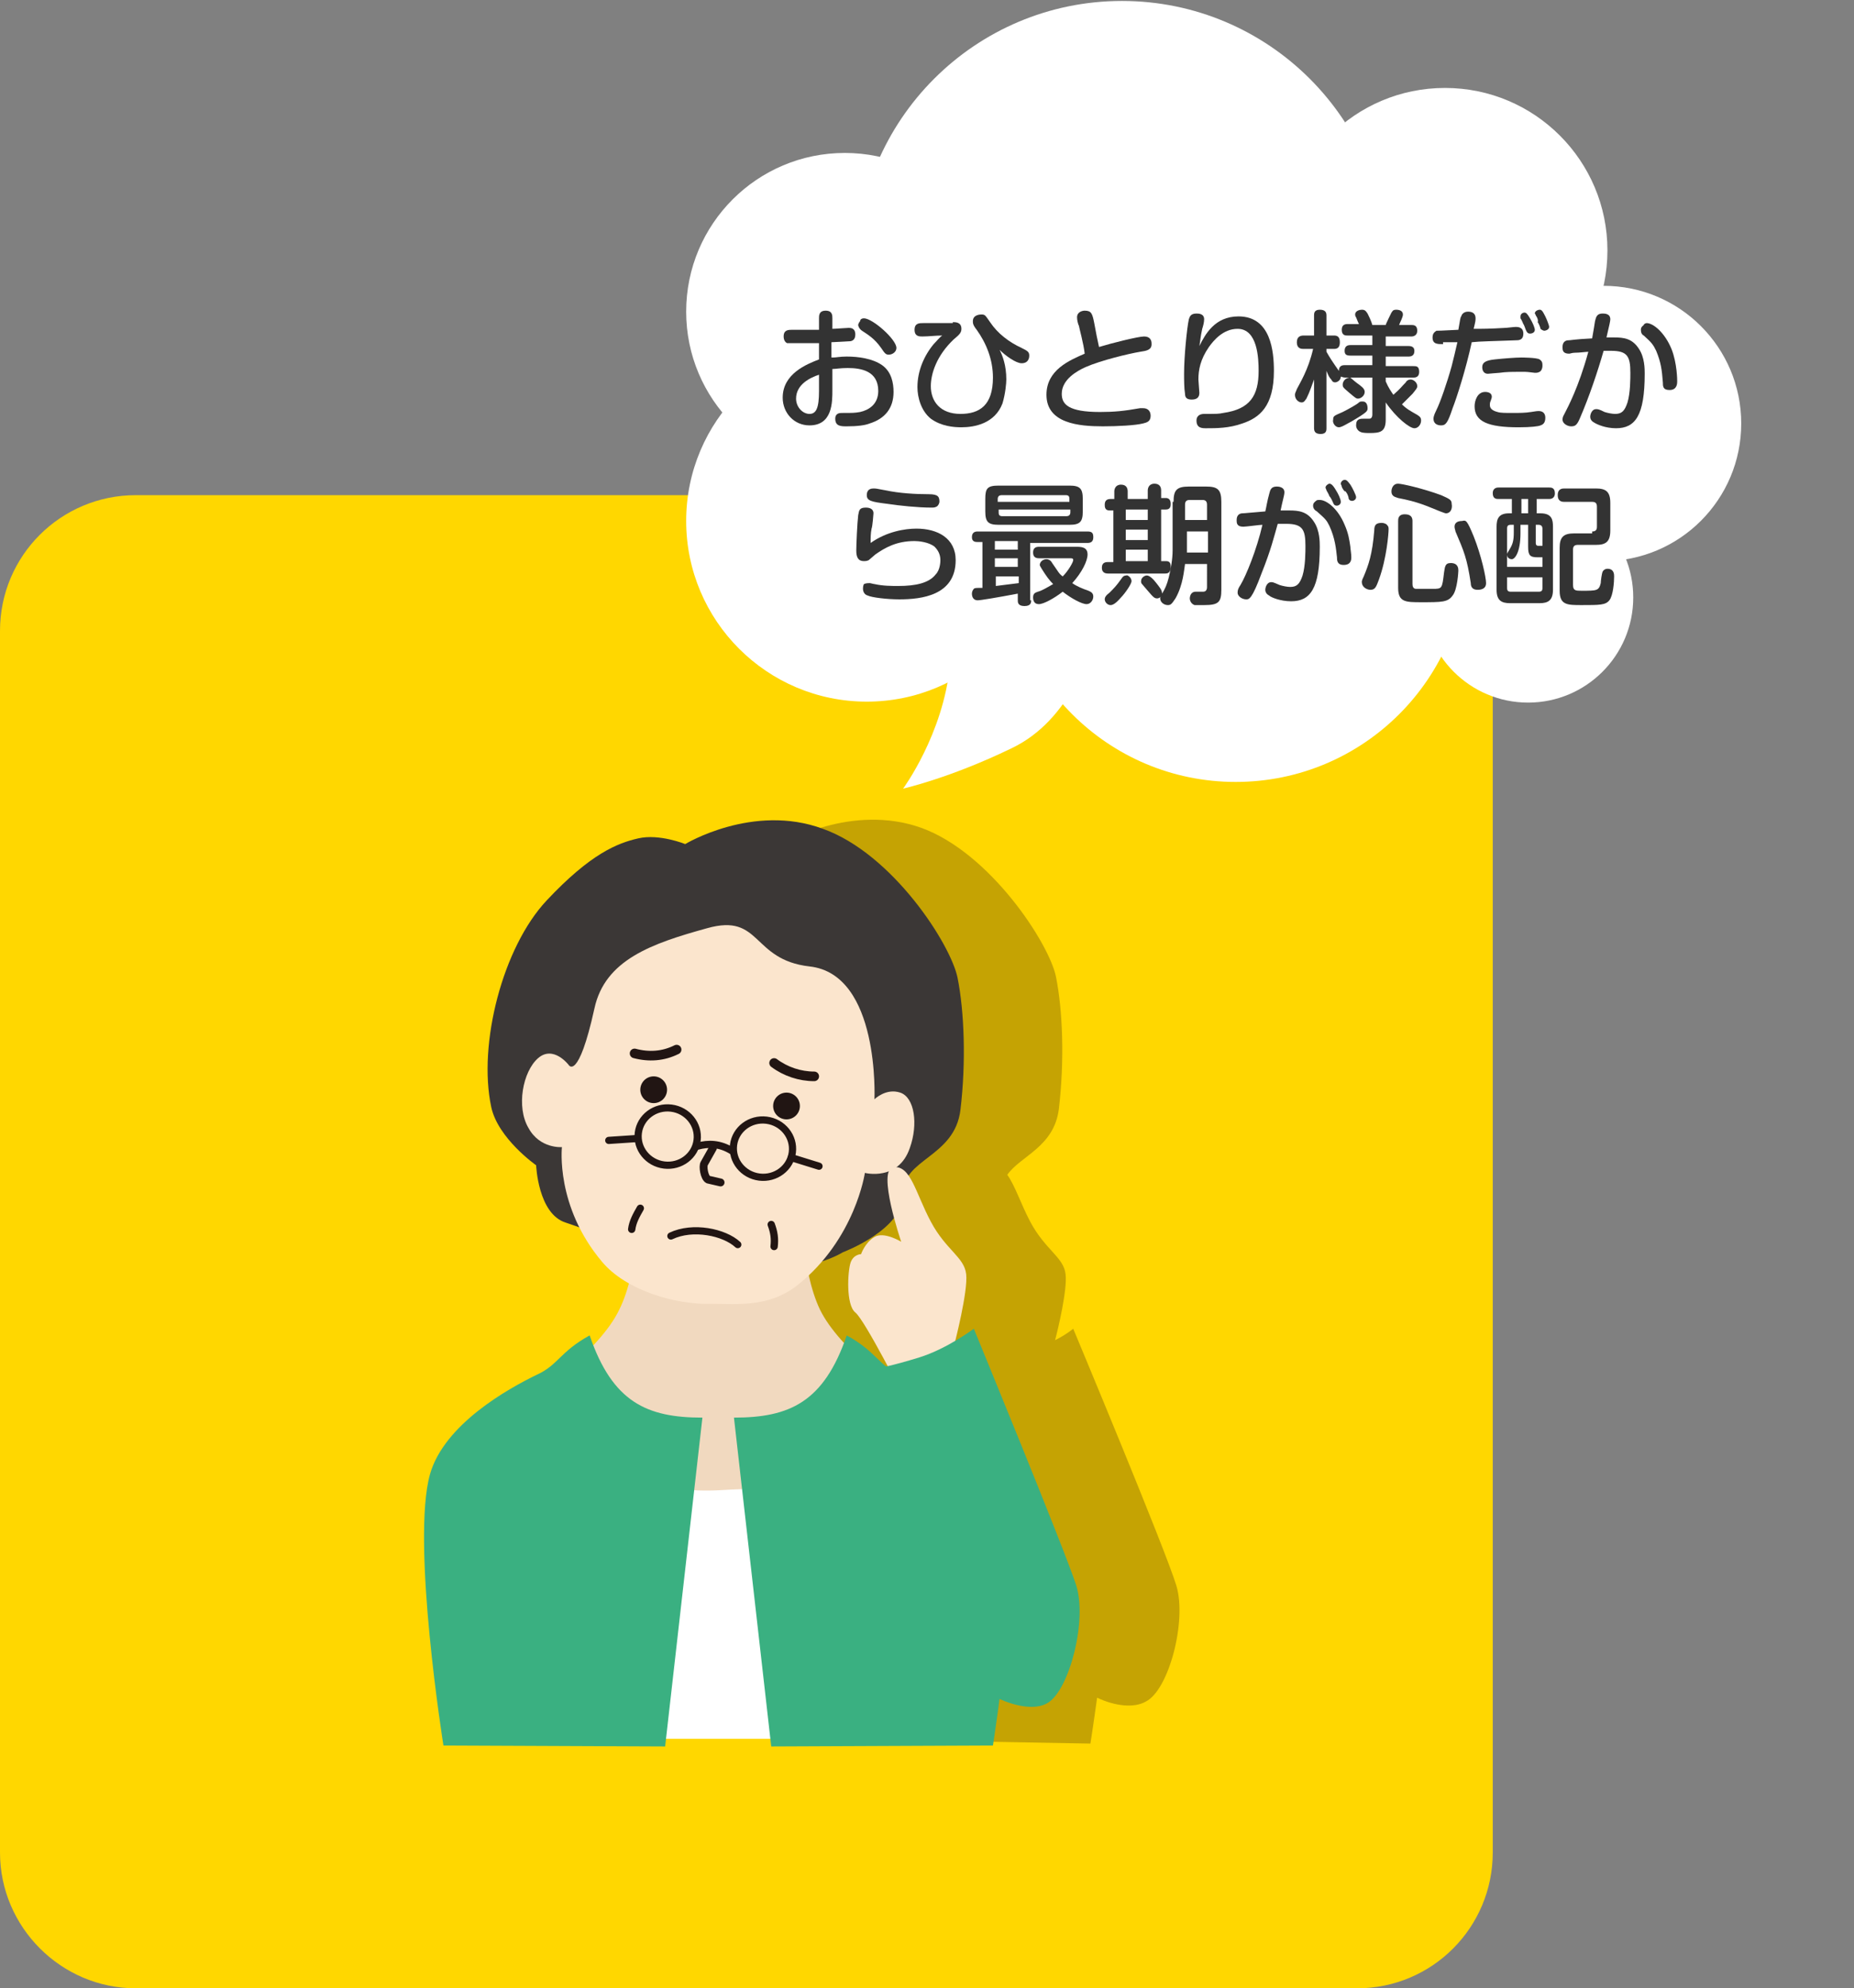 <?xml version="1.0" encoding="utf-8"?>
<!-- Generator: Adobe Illustrator 25.4.1, SVG Export Plug-In . SVG Version: 6.00 Build 0)  -->
<svg version="1.1" id="_x30_2" xmlns="http://www.w3.org/2000/svg" xmlns:xlink="http://www.w3.org/1999/xlink" x="0px" y="0px"
	 viewBox="0 0 194 208" style="enable-background:new 0 0 194 208;" xml:space="preserve">
<rect x="0" y="0" width="194" height="208" fill="#808080" stroke="none"/>
<style type="text/css">
	.st0{fill:#FFD700;}
	.st1{fill:#C5A303;}
	.st2{fill:#F1D9BF;}
	.st3{fill:#FFFFFF;}
	.st4{fill:#3AB081;}
	.st5{fill:#3B3736;}
	.st6{fill:#FBE5CD;}
	.st7{fill:#211513;}
	.st8{fill:none;stroke:#211513;stroke-width:1.004;stroke-linecap:round;stroke-linejoin:round;stroke-miterlimit:10;}
	.st9{fill:none;stroke:#211513;stroke-width:0.753;stroke-linecap:round;stroke-linejoin:round;stroke-miterlimit:10;}
	.st10{fill:none;stroke:#211513;stroke-width:0.768;stroke-linecap:round;stroke-linejoin:round;stroke-miterlimit:10;}
	.st11{fill:none;stroke:#211513;stroke-width:0.824;stroke-linecap:round;stroke-linejoin:round;stroke-miterlimit:10;}
	.st12{fill:#333333;}
</style>
<g>
	<path class="st0" d="M142,208H14.2C6.4,208,0,201.6,0,193.8V66c0-7.9,6.4-14.2,14.2-14.2H142c7.9,0,14.2,6.4,14.2,14.2v127.8
		C156.2,201.6,149.9,208,142,208z"/>
	<path class="st1" d="M123.1,165.9c-1.1-3.7-10.8-26.9-10.8-26.9s-0.7,0.6-1.9,1.2c0.3-1.1,1.3-5.3,1.1-6.9
		c-0.2-1.8-2.1-2.5-3.7-5.5c-1-1.9-1.6-3.8-2.4-4.9c1.4-2,4.9-2.9,5.4-6.9c0.6-5.1,0.4-10.3-0.3-13.8c-0.7-3.5-6.9-13-14.1-15.6
		c-7.3-2.6-14.4,1.6-14.4,1.6s-2.7-1.1-4.9-0.6c-2.2,0.5-5,1.6-9.6,6.5c-4.6,4.9-7.2,15-5.8,21.6c0.7,3.4,4.7,6.1,4.7,6.1
		s0.2,5.1,3.1,6c0.5,0.2,1,0.3,1.4,0.5c0.6,1.2,1.3,2.4,2.4,3.6c0.7,0.9,1.7,1.6,2.8,2.2c-0.3,1-0.6,1.9-1,2.7
		c-0.6,1.2-1.6,2.5-2.8,3.8c-0.1-0.3-0.3-0.7-0.4-1.1c-3,1.7-3.3,3.1-5.5,4.1c-3.1,1.5-9.7,5.2-11.2,10.4c-2,7.1,1.4,26.7,1.4,26.7
		l34.2,0.9l1,0.4l22.3,0.4c0,0,0.3-1.9,0.7-4.8c1.9,0.9,3.9,1.1,5.1,0.4C122.3,176.8,124.2,169.6,123.1,165.9z"/>
	<g>
		<path class="st2" d="M105.3,159.9c-0.2-5.5-4.8-10-7.7-11.9c-3.5-2.2-9.8-6.9-11.8-11c-2-4.2-2-11.1-2-11.1l-8.5,0.1l-8.5-0.1
			c0,0,0.1,6.9-2,11.1c-2,4.2-8.4,8.8-11.8,11c-2.9,1.9-7.5,6.4-7.7,11.9C45,165.4,47,177,47,177l56.6-0.1
			C103.5,176.8,105.5,165.4,105.3,159.9z"/>
		<path class="st3" d="M105.3,159.9c-0.2-5.5-4.8-10-7.7-11.9c-3.5-2.2-4.5,7.6-4.5,7.6s-11.5-0.1-17.9,0.3
			c-12.1,0.6-15.7-7.3-15.7-7.3s-3-2.8-6.5-0.5c-2.9,1.9-7.5,6.4-7.7,11.9c-0.2,5.5,1.8,21.9,1.8,21.9h56.6
			C103.5,181.8,105.5,165.4,105.3,159.9z"/>
		<path class="st4" d="M80.7,182.7l23.2-0.1c0,0,3.4-21.3,1.4-28.4c-1.5-5.2-8.1-8.9-11.2-10.4c-2.2-1-2.4-2.4-5.5-4.1
			c-2.4,7-6,8.6-11.8,8.6L80.7,182.7z"/>
		<path class="st4" d="M69.6,182.7l-23.2-0.1c0,0-3.4-21.3-1.4-28.4c1.5-5.2,8.1-8.9,11.2-10.4c2.2-1,2.4-2.4,5.5-4.1
			c2.4,7,6,8.6,11.8,8.6L69.6,182.7z"/>
		<g>
			<path class="st5" d="M67.3,131.3c0,0-2.5-1.5-8.1-3.4c-2.9-0.9-3.1-6-3.1-6s-4-2.8-4.7-6.1c-1.4-6.6,1.2-16.7,5.8-21.6
				s7.4-6,9.6-6.5c2.2-0.5,4.9,0.6,4.9,0.6s7.1-4.3,14.4-1.6c7.3,2.6,13.4,12.1,14.1,15.6c0.7,3.5,0.9,8.8,0.3,13.8s-6.1,5.1-6,8.8
				s-6.3,6.1-6.3,6.1s-3.5,2.2-7.8,1.3C76.2,131.2,67.3,131.3,67.3,131.3z"/>
			<path class="st6" d="M59.5,111.4c0,0-1.6-2.1-3.2-0.7c-1.6,1.4-2.3,5.1-1,7.3c1.2,2.2,3.5,2,3.5,2s-0.7,6.2,4.2,12
				c2.5,3,7.7,4.5,11.4,4.4c2.8,0,6.1,0.4,9.1-2c6-4.8,7-11.7,7-11.7s3.5,0.9,4.7-2.6c0.9-2.5,0.5-5.3-1-5.8
				c-1.5-0.5-2.7,0.7-2.7,0.7s0.6-13.1-6.8-13.9c-6.1-0.7-5-5.6-10.7-4c-5.8,1.6-10.7,3.3-11.8,8.4
				C60.5,113.2,59.5,111.4,59.5,111.4z"/>
			<circle class="st7" cx="82.3" cy="115.7" r="1.4"/>
			<path class="st8" d="M66.4,110.2c1.5,0.4,3,0.3,4.4-0.4"/>
			<circle class="st7" cx="68.4" cy="114" r="1.4"/>
			<path class="st8" d="M85.2,112.6c-1.5,0-3-0.5-4.2-1.4"/>
			<path class="st9" d="M70.2,129.3c2.3-1.1,5.6-0.4,7,0.9"/>
			<path class="st10" d="M80.7,128.1c0.3,0.8,0.4,1.5,0.3,2.3"/>
			<path class="st10" d="M67,126.4c-0.4,0.7-0.8,1.4-0.9,2.2"/>
			<path class="st11" d="M74.6,120.1l-0.9,1.6c-0.2,0.3,0,1.5,0.4,1.7l1.3,0.3"/>
			<g>
				<g>
					
						<ellipse transform="matrix(0.124 -0.992 0.992 0.124 -56.748 173.496)" class="st9" cx="69.9" cy="118.9" rx="3" ry="3.1"/>
					
						<ellipse transform="matrix(0.124 -0.992 0.992 0.124 -49.214 184.529)" class="st9" cx="79.9" cy="120.1" rx="3" ry="3.1"/>
					<path class="st9" d="M73,119.9c1.1-0.3,2.3-0.3,3.6,0.5"/>
				</g>
				<line class="st9" x1="66.7" y1="119.1" x2="63.7" y2="119.3"/>
				<line class="st9" x1="82.8" y1="121.1" x2="85.7" y2="122"/>
			</g>
		</g>
		<g>
			<path class="st6" d="M99.9,140.5c0,0,1.4-5.4,1.2-7.2s-2.1-2.5-3.7-5.5c-1.6-3-2.1-5.9-3.9-5.7c-1.8,0.2,0.8,7.8,0.8,7.8
				s-1.8-1.1-2.8-0.5c-1,0.6-1.4,1.8-1.4,1.8s-0.8,0-1.1,0.9c-0.3,0.9-0.5,4.4,0.5,5.2s5.1,8.9,5.1,8.9l5.4-1.7
				C100.2,144.4,100.2,142.8,99.9,140.5z"/>
			<path class="st4" d="M101.9,139c0,0-2.8,2.1-5.7,3s-4.2,1.1-4.2,1.1s5.9,28.8,8.4,31.6c2.4,2.8,7.2,4.8,9.3,3.4
				c2.2-1.4,4.1-8.6,2.9-12.3S101.9,139,101.9,139z"/>
		</g>
	</g>
	<g>
		<circle class="st3" cx="88.4" cy="32.6" r="16.6"/>
		<circle class="st3" cx="117.4" cy="27.9" r="27.8"/>
		<circle class="st3" cx="151.2" cy="26.2" r="17"/>
		<circle class="st3" cx="149.3" cy="44" r="17"/>
		<circle class="st3" cx="167.8" cy="44.3" r="14.4"/>
		<circle class="st3" cx="159.9" cy="62.5" r="11"/>
		<circle class="st3" cx="129.3" cy="57.6" r="24.2"/>
		<circle class="st3" cx="90.7" cy="54.5" r="18.9"/>
		<path class="st3" d="M94.5,82.5c0,0,4.9-1.1,11.3-4.2c6.4-3,8.3-10.6,8.3-10.6l-16.6-8.3c0,0,2.6,3,1.9,10.2
			C98.7,76.8,94.5,82.5,94.5,82.5z"/>
	</g>
	<g>
		<path class="st12" d="M87.2,37.4c0.3,0,0.7-0.1,1.4-0.1c1.2,0,2.7,0.2,3.7,0.9c1,0.7,1.2,1.9,1.2,2.8c0,1.7-0.9,2.8-2.5,3.3
			c-0.5,0.2-1.3,0.3-2.4,0.3c-0.6,0-1.2,0-1.2-0.8c0-0.6,0.5-0.6,0.7-0.6c1.2,0,1.3,0,1.9-0.1c0.9-0.2,1.9-0.8,1.9-2.2
			c0-2.1-1.8-2.4-3.2-2.4c-0.8,0-1.2,0.1-1.6,0.1v2.2c0,1.3,0,3.7-2.4,3.7c-1.6,0-2.8-1.3-2.8-2.9c0-2.5,2.5-3.5,3.8-4v-1.7
			c-0.5,0-1.7,0-2.1,0c-0.9,0-1,0-1.2,0c-0.1,0-0.4-0.2-0.4-0.7c0-0.7,0.5-0.7,0.9-0.7c1.3,0,1.4,0,2.8,0v-1.2c0-0.3,0-0.8,0.7-0.8
			c0.7,0,0.7,0.5,0.7,0.8v1.1c0.3,0,1.5-0.1,1.7-0.1c0.2,0,0.7,0,0.7,0.7c0,0.6-0.4,0.7-0.6,0.7c-0.1,0-1.6,0.1-1.9,0.1V37.4z
			 M85.7,39.2c-0.9,0.3-2.4,1-2.4,2.5c0,0.9,0.7,1.6,1.4,1.6c0.7,0,1-0.6,1-2.4V39.2z M90.4,33.3c0.9,0,3.4,2.2,3.4,3.1
			c0,0.4-0.4,0.7-0.8,0.7c-0.3,0-0.4-0.1-0.8-0.7c-0.7-1-1.4-1.4-2-1.8c-0.3-0.2-0.4-0.5-0.4-0.6c0-0.1,0.1-0.3,0.2-0.4
			C90,33.4,90.2,33.3,90.4,33.3z"/>
		<path class="st12" d="M99.7,33.7c0.3,0,0.9,0,0.9,0.7c0,0.4-0.2,0.6-0.8,1.1c-1.8,1.7-2.4,3.6-2.4,4.9c0,1.6,1,2.9,3.1,2.9
			c2,0,3.4-0.9,3.4-3.8c0-1.9-0.7-3.6-1.7-5c-0.4-0.5-0.4-0.7-0.4-0.9c0-0.7,0.8-0.7,0.9-0.7c0.4,0,0.4,0.1,0.9,0.8
			c0.8,1.2,2,2.1,3.3,2.7c0.6,0.3,0.8,0.4,0.8,0.8c0,0.1,0,0.8-0.8,0.8c-0.6,0-1.7-0.8-2.3-1.4c0.3,0.6,0.7,1.6,0.7,3.1
			c0,0.4-0.1,1.5-0.4,2.5c-0.8,2.1-2.9,2.5-4.3,2.5c-0.8,0-2.1-0.1-3.2-0.9c-1-0.8-1.4-2.2-1.4-3.3c0-1.7,0.7-3.3,1.7-4.5
			c0.3-0.3,0.6-0.7,0.9-0.9c-0.7,0-1.4,0.1-2.1,0.1c-0.3,0-0.8,0-0.8-0.7c0-0.7,0.5-0.7,0.9-0.7H99.7z"/>
		<path class="st12" d="M119.7,35.2c0.8,0,0.8,0.6,0.8,0.8c0,0.6-0.5,0.7-1.2,0.8c-1.2,0.2-4.1,0.9-5.7,1.6
			c-0.9,0.4-2.5,1.3-2.5,2.8c0,1.1,0.7,1.9,4,1.9c1.5,0,2.5-0.1,4.2-0.4c0.1,0,0.2,0,0.3,0c0.6,0,0.8,0.4,0.8,0.8
			c0,0.6-0.4,0.7-0.8,0.8c-0.8,0.2-2.6,0.3-4.2,0.3c-2.5,0-5.9-0.3-5.9-3.3c0-2.6,2.4-3.6,4-4.3c-0.1-1-0.6-2.8-0.6-2.9
			c-0.1-0.2-0.2-0.6-0.2-0.9c0-0.6,0.6-0.7,0.8-0.7c0.7,0,0.8,0.3,1,1.3c0.1,0.6,0.4,2.1,0.5,2.5C116.3,35.9,119.1,35.2,119.7,35.2z
			"/>
		<path class="st12" d="M129.6,33.1c3.4,0,3.7,3.7,3.7,5.7c0,3.7-1.5,4.9-3.3,5.5c-1.4,0.5-2.7,0.5-3.8,0.5c-0.4,0-1,0-1-0.8
			c0-0.6,0.5-0.7,0.8-0.7c1.4,0,1.5,0,2-0.1c2.8-0.4,3.7-1.8,3.7-4.4c0-1.3-0.1-4.4-2.2-4.4c-1.5,0-2.5,1.2-3,1.9
			c-0.9,1.3-1.1,2.4-1.1,3.4c0,0.2,0.1,1.2,0.1,1.4c0,0.5-0.3,0.7-0.8,0.7c-0.5,0-0.7-0.2-0.7-0.6c-0.1-0.6-0.1-1.5-0.1-2.1
			c0-1.8,0.3-4.8,0.5-5.7c0.1-0.3,0.2-0.6,0.8-0.6c0.2,0,0.8,0,0.8,0.6c0,0.3-0.1,0.7-0.2,1c-0.2,0.9-0.2,1.3-0.3,1.8
			C126.1,35,127.1,33.1,129.6,33.1z"/>
		<path class="st12" d="M143.6,38.2v-1h-2.3c-0.4,0-0.6-0.1-0.6-0.5c0-0.4,0.2-0.6,0.6-0.6h2.3v-1H141c-0.2,0-0.6,0-0.6-0.6
			c0-0.5,0.3-0.6,0.6-0.6h1.2c-0.1-0.2-0.1-0.2-0.3-0.7c-0.1-0.1-0.1-0.3-0.1-0.3c0-0.4,0.5-0.5,0.7-0.5c0.3,0,0.4,0.1,0.6,0.4
			c0.1,0.2,0.4,0.8,0.5,1.2h1.4c0-0.1,0.6-1.3,0.6-1.3c0.1-0.1,0.1-0.3,0.5-0.3c0.3,0,0.7,0.1,0.7,0.5c0,0.3-0.3,0.8-0.4,1.1h1.3
			c0.2,0,0.6,0,0.6,0.6c0,0.5-0.4,0.6-0.6,0.6H145v1h2.4c0.3,0,0.6,0.1,0.6,0.5c0,0.4-0.2,0.6-0.6,0.6H145v1h2.9
			c0.3,0,0.6,0,0.6,0.6c0,0.5-0.3,0.6-0.6,0.6H145v0.4c0.3,0.7,0.6,1.1,0.8,1.4c0.8-0.7,0.8-0.8,1.3-1.3c0.1-0.2,0.3-0.3,0.5-0.3
			c0.3,0,0.7,0.3,0.7,0.7c0,0.2-0.1,0.3-0.5,0.8c-0.1,0.1-0.7,0.7-1.1,1.1c0.5,0.5,0.9,0.7,1.6,1.1c0.3,0.2,0.4,0.3,0.4,0.6
			c0,0.4-0.3,0.8-0.7,0.8c-0.5,0-1.9-1.1-3-2.7v1.8c0,1.3-0.6,1.4-1.7,1.4c-0.2,0-0.7,0-0.9-0.1c-0.3-0.1-0.5-0.4-0.5-0.7
			c0-0.7,0.4-0.7,0.9-0.7h0.5c0.2,0,0.3-0.2,0.3-0.4v-3.9h-2.8c-0.3,0-0.4-0.1-0.5-0.1c0,0.4-0.4,0.6-0.6,0.6
			c-0.2,0-0.3-0.1-0.4-0.3c-0.2-0.2-0.3-0.4-0.5-0.9v6c0,0.2,0,0.6-0.6,0.6c-0.5,0-0.7-0.2-0.7-0.6v-5.1c-0.2,0.5-0.4,1.2-0.8,2
			c-0.1,0.1-0.2,0.4-0.5,0.4c-0.3,0-0.7-0.3-0.7-0.8c0-0.2,0.1-0.3,0.2-0.6c0.3-0.6,1.2-2,1.7-4.2h-1c-0.2,0-0.7,0-0.7-0.7
			c0-0.6,0.4-0.7,0.7-0.7h1.1V33c0-0.2,0-0.6,0.6-0.6c0.6,0,0.7,0.3,0.7,0.6v2.1h0.8c0.3,0,0.6,0.1,0.6,0.7c0,0.5-0.2,0.7-0.6,0.7
			h-0.8v0.3c0.4,0.7,0.6,1,1.3,2c0-0.5,0.3-0.6,0.6-0.6H143.6z M140.5,43.1c0.6-0.3,1.5-0.8,1.7-1c0.1-0.1,0.2-0.1,0.4-0.1
			c0.4,0,0.5,0.4,0.5,0.7c0,0.3,0,0.4-1.7,1.4c-0.4,0.2-1,0.6-1.3,0.6c-0.4,0-0.7-0.5-0.6-0.8C139.5,43.5,139.6,43.5,140.5,43.1z
			 M142.3,40.3c0.4,0.3,0.5,0.5,0.5,0.7c0,0.4-0.4,0.7-0.7,0.7c-0.2,0-0.3-0.1-0.9-0.6c-0.7-0.6-0.7-0.6-0.7-0.9
			c0-0.2,0.2-0.7,0.8-0.7C141.4,39.6,142,40.1,142.3,40.3z"/>
		<path class="st12" d="M151,36c-0.6,0-1.1,0-1.1-0.7c0-0.5,0.3-0.6,0.4-0.7c0.2,0,0.4,0,2.3-0.1c0.2-1.1,0.2-1.3,0.3-1.4
			c0.1-0.4,0.5-0.5,0.7-0.5c0.6,0,0.8,0.3,0.8,0.7c0,0.2,0,0.3-0.2,1.1c0.8,0,1.7,0,3.3-0.1c0.2,0,0.9-0.1,1.1-0.1
			c0.2,0,0.8,0,0.8,0.7c0,0.7-0.5,0.7-0.8,0.7c-2.5,0.1-3.7,0.1-4.6,0.2c-0.6,2.8-1.6,5.9-2,6.9c-0.5,1.5-0.7,1.8-1.2,1.8
			c-0.3,0-0.8-0.1-0.8-0.7c0-0.1,0-0.3,0.3-0.9c0.4-0.8,1.1-2.8,1.6-4.6c0.2-0.8,0.4-1.6,0.6-2.5H151z M161.2,44.5
			c-0.2,0.1-1,0.2-2.3,0.2c-3.2,0-4.6-0.6-4.6-2.2c0-0.6,0.3-1.5,1.1-1.5c0.3,0,0.7,0.1,0.7,0.5c0,0.2-0.1,0.3-0.1,0.4
			c-0.1,0.2-0.1,0.3-0.1,0.5c0,0.4,0.4,0.6,0.8,0.7c0.3,0.1,0.8,0.1,1.6,0.1c0.6,0,1.3,0,1.9-0.1c0.6-0.1,0.7-0.1,0.8-0.1
			c0.5,0,0.7,0.3,0.7,0.7C161.7,44.2,161.5,44.4,161.2,44.5z M161.1,38.9c-0.2,0.1-0.3,0.1-0.5,0.1c-0.1,0-0.7-0.1-1-0.1
			c-0.2,0-0.4,0-0.7,0c-0.7,0-1.3,0-2,0.1c-0.1,0-1.2,0.1-1.2,0.1c-0.6,0-0.6-0.6-0.6-0.7c0-0.5,0.4-0.7,1.3-0.8
			c0.9-0.1,2.2-0.2,2.8-0.2c0,0,1.6,0,1.9,0.2c0.3,0.2,0.3,0.4,0.3,0.7C161.4,38.5,161.3,38.8,161.1,38.9z M159.1,33.3
			c0-0.1,0-0.2,0-0.2c0-0.3,0.3-0.4,0.4-0.4c0.2,0,0.3,0.1,0.6,0.6c0.3,0.5,0.5,1,0.5,1.2c0,0.4-0.5,0.4-0.5,0.4
			c-0.2,0-0.3-0.1-0.4-0.3c-0.1-0.2-0.2-0.6-0.3-0.7C159.4,33.9,159.2,33.4,159.1,33.3z M160.7,33c0-0.1-0.1-0.2-0.1-0.2
			c0-0.3,0.4-0.4,0.5-0.4c0.2,0,0.3,0.1,0.6,0.7c0.1,0.2,0.4,0.9,0.4,1.1c0,0.3-0.4,0.4-0.5,0.4c-0.1,0-0.3-0.1-0.4-0.2
			c0-0.1-0.2-0.6-0.3-0.7C161,33.5,160.8,33.1,160.7,33z"/>
		<path class="st12" d="M166.9,33.6c0.1-0.3,0.1-0.8,0.8-0.8c0.2,0,0.8,0,0.8,0.6c0,0.2-0.1,0.6-0.4,1.9c0.1,0,0.7,0,0.8,0
			c1,0,1.9,0.1,2.6,1.2c0.6,0.9,0.6,2.1,0.6,2.6c0,4.4-1,5.7-3,5.7c-1.1,0-2-0.4-2.3-0.6c-0.2-0.1-0.4-0.3-0.4-0.6
			c0-0.3,0.2-0.8,0.6-0.8c0.2,0,0.3,0,0.9,0.3c0.3,0.1,0.8,0.2,1.1,0.2c0.7,0,1-0.3,1.3-1.2c0.3-1,0.3-2.5,0.3-3.1
			c0-1.7-0.3-2.3-2-2.3c-0.3,0-0.7,0-0.8,0c-0.6,2.1-1.5,4.8-2.5,7.1c-0.3,0.7-0.5,0.8-0.9,0.8c-0.4,0-0.9-0.3-0.9-0.7
			c0-0.3,0.1-0.4,0.3-0.8c0.2-0.4,1.4-2.6,2.4-6.3c-0.2,0-0.9,0.1-1.4,0.1c-0.3,0-0.5,0.1-0.6,0.1c-0.7,0-0.7-0.4-0.7-0.7
			c0-0.6,0.4-0.7,0.6-0.7c0.3,0,0.5-0.1,2.5-0.2C166.8,34.3,166.8,34.2,166.9,33.6z M172.3,33.8c0.7,0,1.9,1,2.6,2.7
			c0.6,1.5,0.6,3.3,0.6,3.4c0,0.2,0,0.9-0.8,0.9c-0.7,0-0.7-0.4-0.7-0.8c-0.1-1.3-0.2-2.1-0.7-3.3c-0.3-0.6-0.4-0.8-1.3-1.6
			c-0.2-0.1-0.3-0.3-0.3-0.6c0-0.3,0.2-0.4,0.3-0.5C172,33.9,172.2,33.8,172.3,33.8z"/>
		<path class="st12" d="M95.9,55.3c2.2,0,4.1,1,4.1,3.3c0,3.7-3.6,4.1-5.9,4.1c-1.3,0-2.9-0.2-3.3-0.4c-0.4-0.1-0.5-0.5-0.5-0.7
			c0-0.1,0-0.3,0.1-0.5C90.6,61,90.9,61,91,61c0.1,0,0.4,0.1,0.5,0.1c0.9,0.2,1.8,0.2,2.5,0.2c1.8,0,3.2-0.3,3.9-1.2
			c0.5-0.5,0.5-1.4,0.5-1.5c0-0.4-0.1-0.9-0.6-1.4c-0.6-0.5-1.7-0.6-2.1-0.6c-1.9,0-3.1,0.7-4.1,1.4c-0.1,0.1-0.6,0.5-0.7,0.6
			c-0.2,0.1-0.4,0.1-0.5,0.1c-0.6,0-0.8-0.4-0.8-1.1c0-0.6,0.1-2.9,0.2-3.7c0.1-0.5,0.1-0.8,0.8-0.8c0.5,0,0.8,0.2,0.8,0.6
			c0,0-0.1,1.4-0.2,1.6c-0.1,0.5-0.1,1-0.1,1.5C92.8,55.6,94.7,55.3,95.9,55.3z M98,53c-0.2,0.1-0.3,0.1-0.6,0.1
			c-1.3,0-3.3-0.2-4.6-0.4c-1.6-0.2-2.1-0.3-2.1-0.9c0-0.3,0.1-0.7,0.7-0.7c0.2,0,0.3,0,1.3,0.2c1.4,0.3,3.1,0.4,4.5,0.4
			c1,0,1.1,0.3,1.1,0.8C98.3,52.6,98.2,52.9,98,53z"/>
		<path class="st12" d="M107.9,62.8c0,0.2,0,0.6-0.7,0.6s-0.7-0.4-0.7-0.6v-0.7c-2.1,0.4-3.9,0.7-4.2,0.7c-0.4,0-0.6-0.3-0.6-0.7
			c0-0.2,0.1-0.4,0.2-0.5c0.1-0.1,0.2-0.1,0.9-0.1v-4.8h-0.5c-0.2,0-0.6,0-0.6-0.5c0-0.5,0.3-0.6,0.6-0.6h11.5
			c0.5,0,0.6,0.2,0.6,0.6c0,0.3-0.1,0.6-0.6,0.6h-6V62.8z M113.3,53.5c0,1.1-0.3,1.4-1.4,1.4h-7.4c-1.1,0-1.4-0.3-1.4-1.4v-1.3
			c0-1.1,0.2-1.4,1.4-1.4h7.4c1.1,0,1.4,0.3,1.4,1.4V53.5z M106.5,56.6h-2.4v0.9h2.4V56.6z M106.5,58.4h-2.4v0.9h2.4V58.4z
			 M104.2,61.3c0.8-0.1,1.6-0.2,2.4-0.3v-0.7h-2.4V61.3z M111.9,52.5v-0.3c0-0.3-0.1-0.4-0.4-0.4h-6.7c-0.2,0-0.4,0.1-0.4,0.4v0.3
			H111.9z M111.9,53.3h-7.4v0.3c0,0.3,0.1,0.4,0.4,0.4h6.7c0.2,0,0.4-0.1,0.4-0.4V53.3z M108.7,58.4c-0.4,0-0.6-0.2-0.6-0.6
			c0-0.4,0.2-0.6,0.6-0.6h3.9c0.5,0,1.2,0,1.2,0.8c0,0.7-0.6,1.9-1.6,3c0.4,0.3,1.1,0.6,1.7,0.8c0.2,0.1,0.5,0.2,0.5,0.6
			c0,0.4-0.3,0.8-0.7,0.8c-0.5,0-1.6-0.6-2.5-1.3c-0.9,0.7-2,1.3-2.5,1.3c-0.5,0-0.6-0.4-0.6-0.7c0-0.4,0.2-0.5,0.5-0.6
			c0.4-0.1,0.9-0.4,1.6-0.8c-0.4-0.4-0.7-0.8-1.2-1.6c-0.1-0.2-0.2-0.3-0.2-0.4c0-0.3,0.3-0.6,0.7-0.6c0.3,0,0.5,0.2,0.6,0.4
			c0.7,1,0.7,1.1,1.1,1.4c0.6-0.6,1.1-1.5,1.1-1.7c0-0.2-0.1-0.2-0.4-0.2H108.7z"/>
		<path class="st12" d="M120.1,52.1v-0.8c0-0.2,0.1-0.7,0.7-0.7c0.5,0,0.7,0.3,0.7,0.7v0.8h0.5c0.5,0,0.5,0.5,0.5,0.6
			c0,0.2,0,0.6-0.5,0.6h-0.5v5.4h0.5c0.4,0,0.5,0.2,0.5,0.6c0,0.7-0.4,0.7-0.6,0.7H116c-0.2,0-0.7,0-0.7-0.6c0-0.3,0.1-0.6,0.6-0.6
			h0.6v-5.4h-0.4c-0.5,0-0.5-0.4-0.5-0.6c0-0.3,0.1-0.6,0.6-0.6h0.4v-0.8c0-0.2,0.1-0.7,0.7-0.7c0.5,0,0.7,0.3,0.7,0.7v0.8H120.1z
			 M118.4,60.8c0,0.3-0.7,1.3-1.1,1.7c-0.6,0.7-0.9,0.8-1.1,0.8c-0.3,0-0.6-0.3-0.6-0.6c0-0.2,0.1-0.4,0.5-0.7
			c0.5-0.5,0.7-0.7,1.2-1.4c0.2-0.3,0.3-0.4,0.6-0.4C117.8,60.1,118.4,60.3,118.4,60.8z M120.1,53.3h-2.3v1.1h2.3V53.3z M120.1,55.4
			h-2.3v1.1h2.3V55.4z M120.1,57.5h-2.3v1.2h2.3V57.5z M122.8,52.5c0-1.2,0.3-1.6,1.6-1.6h1.8c1.2,0,1.6,0.3,1.6,1.6v9.2
			c0,1.3-0.3,1.6-1.8,1.6c-0.2,0-0.8,0-1,0c-0.3-0.1-0.5-0.4-0.5-0.7c0-0.2,0.1-0.7,0.6-0.7c0,0,0.7,0,0.8,0c0.4,0,0.4-0.4,0.4-0.5
			V59H124c-0.1,0.6-0.2,2.2-1,3.6c-0.4,0.6-0.5,0.7-0.8,0.7c-0.4,0-0.8-0.3-0.8-0.7c0-0.1,0-0.1,0.1-0.2c-0.2,0.2-0.4,0.2-0.4,0.2
			c-0.3,0-0.4-0.1-1-0.8c-0.1-0.1-0.5-0.6-0.6-0.7c-0.1-0.1-0.1-0.2-0.1-0.3c0-0.4,0.4-0.6,0.6-0.6c0.3,0,0.7,0.4,1,0.8
			c0.3,0.4,0.6,0.7,0.6,1.1c0.3-0.5,0.5-0.9,0.7-1.7c0.2-0.8,0.4-1.9,0.4-2.8V52.5z M124.1,54.4h2.2v-1.6c0-0.4-0.2-0.5-0.5-0.5
			h-1.3c-0.3,0-0.5,0.1-0.5,0.5V54.4z M126.4,55.6h-2.2v2.2h2.2V55.6z"/>
		<path class="st12" d="M132.8,51.7c0.1-0.3,0.1-0.8,0.8-0.8c0.1,0,0.8,0,0.8,0.6c0,0.3-0.2,0.9-0.4,1.9c0.6,0,0.7,0,0.9,0
			c1,0,1.9,0.1,2.6,1.2c0.6,0.9,0.6,2.1,0.6,2.6c0,4.4-1,5.7-3,5.7c-1.1,0-2.1-0.4-2.3-0.6c-0.2-0.1-0.4-0.3-0.4-0.6
			c0-0.3,0.2-0.8,0.6-0.8c0.2,0,0.2,0,0.9,0.3c0.3,0.1,0.8,0.2,1.1,0.2c0.7,0,1-0.3,1.3-1.2c0.3-1,0.3-2.5,0.3-3.1
			c0-1.7-0.3-2.3-2-2.3c-0.3,0-0.5,0-0.9,0c-0.4,1.4-0.7,2.7-1.7,5.2c-1,2.7-1.3,2.7-1.6,2.7c-0.4,0-0.9-0.3-0.9-0.7
			c0-0.3,0.1-0.5,0.3-0.8c0.6-1,1.7-3.7,2.3-6.3c-0.3,0-1.7,0.2-2,0.2c-0.7,0-0.7-0.4-0.7-0.7c0-0.6,0.4-0.7,0.6-0.7
			c0.2,0,1.1-0.1,2.4-0.2C132.5,53.1,132.6,52.4,132.8,51.7z M138.1,52.3c0.7,0,1.9,0.9,2.6,2.6c0.4,0.9,0.5,1.6,0.6,2.3
			c0,0.2,0.1,0.7,0.1,1.1c0,0.2,0,0.8-0.8,0.8c-0.7,0-0.7-0.5-0.7-0.8c-0.1-0.9-0.2-2-0.8-3.3c-0.3-0.6-0.4-0.7-1.3-1.5
			c-0.2-0.1-0.4-0.3-0.4-0.6c0-0.3,0.2-0.4,0.3-0.5C137.8,52.3,137.9,52.3,138.1,52.3z M138.8,51.3c0-0.1-0.1-0.2-0.1-0.3
			c0-0.2,0.3-0.4,0.4-0.4s0.3,0,0.7,0.7c0.2,0.3,0.5,0.9,0.5,1.2c0,0.3-0.3,0.4-0.4,0.4c-0.1,0-0.3,0-0.4-0.3
			c-0.1-0.2-0.2-0.5-0.4-0.7C139.1,51.8,138.8,51.3,138.8,51.3z M140.4,50.9c0-0.1-0.1-0.2-0.1-0.3c0-0.2,0.2-0.4,0.4-0.4
			c0.2,0,0.3,0.1,0.6,0.5c0.2,0.3,0.6,1.1,0.6,1.3c0,0.3-0.3,0.4-0.4,0.4c-0.3,0-0.4-0.2-0.4-0.4c-0.1-0.3-0.1-0.3-0.3-0.6
			C140.7,51.5,140.4,51,140.4,50.9z"/>
		<path class="st12" d="M145.2,55c0.1,0.1,0.1,0.2,0.1,0.4c0,0.4-0.2,3-1,5.2c-0.3,0.8-0.4,1.1-0.9,1.1c-0.4,0-0.9-0.3-0.9-0.8
			c0-0.1,0-0.2,0.2-0.6c0.5-1.2,0.9-2.3,1.1-4.8c0-0.6,0.2-0.8,0.8-0.8C144.8,54.7,145.1,54.8,145.2,55z M151.3,53.7
			c-0.1,0-0.3-0.1-0.6-0.2c-1.5-0.6-2.3-1-4.4-1.4c-0.2-0.1-0.7-0.1-0.7-0.7c0-0.2,0.1-0.8,0.7-0.8c0.4,0,2.6,0.5,4.5,1.2
			c0.9,0.4,1.1,0.5,1.1,0.9C152,53.2,151.8,53.7,151.3,53.7z M147.8,61.1c0,0.5,0.3,0.5,0.4,0.5c0.1,0,0.8,0,1.2,0h0.5
			c1,0,1,0,1.2-1.7c0.1-0.6,0.1-1,0.7-1c0.8,0,0.8,0.6,0.8,0.8c0,0.1-0.1,2-0.6,2.6c-0.5,0.7-1.1,0.7-3.3,0.7c-1.6,0-2.4,0-2.4-1.5
			v-7c0-0.2,0-0.7,0.7-0.7c0.7,0,0.8,0.4,0.8,0.7V61.1z M154.2,56.1c0.8,2,1.3,4.3,1.3,4.9c0,0.7-0.7,0.7-0.9,0.7
			c-0.6,0-0.7-0.4-0.7-0.7c-0.4-2.6-0.7-3.3-1.6-5.4c0-0.1-0.1-0.3-0.1-0.5c0-0.4,0.3-0.6,0.8-0.6C153.4,54.4,153.5,54.4,154.2,56.1
			z"/>
		<path class="st12" d="M158.2,53.7v-1.5h-1.4c-0.2,0-0.6,0-0.6-0.6s0.5-0.6,0.6-0.6h5.3c0.2,0,0.6,0,0.6,0.6s-0.5,0.6-0.6,0.6h-1.3
			v1.5h0.4c1.2,0,1.3,0.7,1.3,1.4v6.6c0,1.1-0.5,1.4-1.4,1.4H158c-0.9,0-1.4-0.3-1.4-1.4v-6.6c0-0.8,0.2-1.4,1.3-1.4H158.2z
			 M159.1,54.9v0.9c0,2-0.6,2.7-0.9,2.7c-0.2,0-0.5-0.1-0.5-0.5c0-0.1,0-0.1,0.3-0.6c0.3-0.5,0.4-0.9,0.4-1.7v-0.8h-0.3
			c-0.3,0-0.4,0.1-0.4,0.4v4h3.7v-1h-0.5c-0.8,0-1-0.2-1-1.1v-2.3H159.1z M157.7,60.4v1.1c0,0.3,0.1,0.4,0.4,0.4h2.9
			c0.3,0,0.4-0.1,0.4-0.4v-1.1H157.7z M159.9,53.7v-1.5h-0.7v1.5H159.9z M160.7,54.9v1.9c0,0.3,0.2,0.3,0.3,0.3h0.4v-1.8
			c0-0.2-0.1-0.4-0.4-0.4H160.7z M166.6,55.6c0.4,0,0.5-0.2,0.5-0.5v-2.1c0-0.4-0.2-0.5-0.5-0.5h-2.9c-0.2,0-0.7,0-0.7-0.7
			s0.5-0.7,0.7-0.7h3.3c1,0,1.5,0.3,1.5,1.5v2.9c0,1.2-0.5,1.5-1.5,1.5h-1.9c-0.4,0-0.5,0.2-0.5,0.5v3.7c0,0.6,0.3,0.6,0.9,0.6
			c1.6,0,1.8,0,2-0.8c0-0.2,0.1-1,0.2-1.2c0.1-0.2,0.3-0.3,0.5-0.3c0.7,0,0.7,0.6,0.7,0.8c0,0.6-0.1,2-0.5,2.5
			c-0.4,0.5-1,0.5-2.9,0.5c-1.5,0-2.3,0-2.3-1.5v-4.5c0-1.1,0.4-1.5,1.5-1.5H166.6z"/>
	</g>
</g>
</svg>
